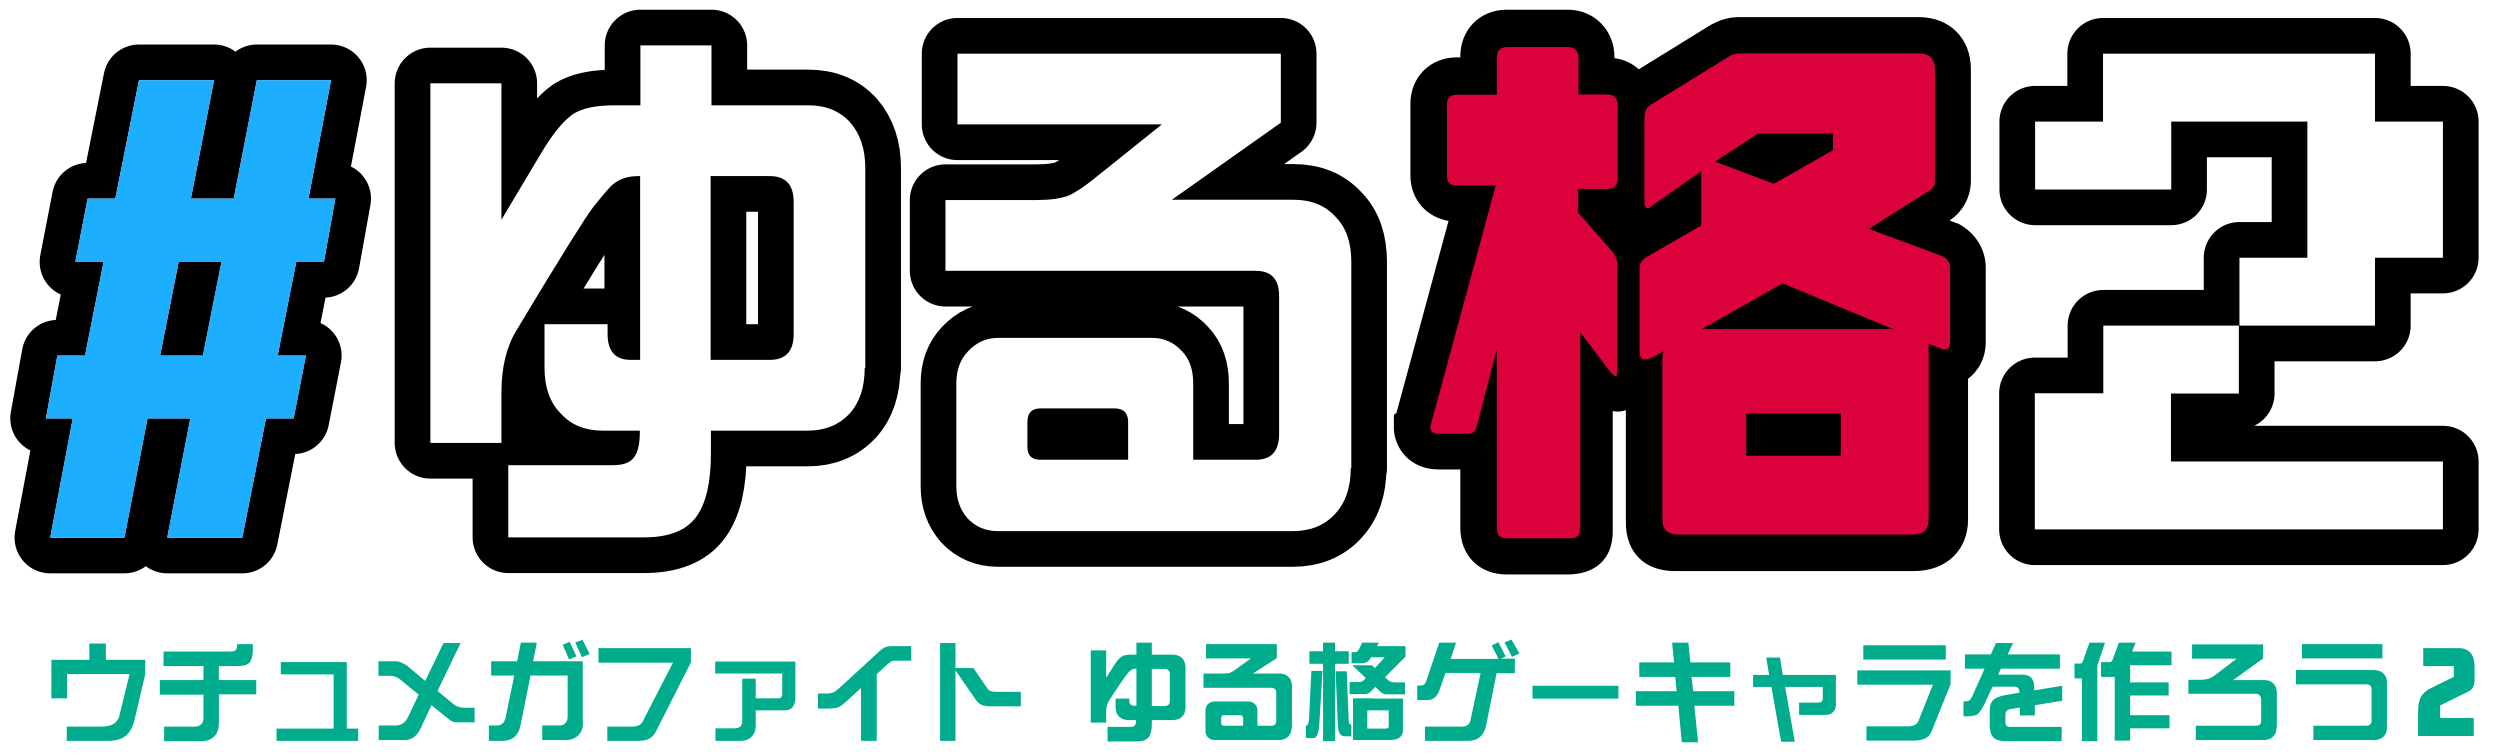 <?xml version="1.0" encoding="UTF-8"?>
<svg id="_レイヤー_1" data-name="レイヤー_1" xmlns="http://www.w3.org/2000/svg" version="1.1" xmlns:xlink="http://www.w3.org/1999/xlink" viewBox="0 0 876 264.5">
  <!-- Generator: Adobe Illustrator 29.7.1, SVG Export Plug-In . SVG Version: 2.1.1 Build 8)  -->
  <defs>
    <style>
      .st0 {
        fill: #1eaeff;
      }

      .st1, .st2 {
        fill: #fff;
      }

      .st3, .st4, .st2 {
        stroke: #000;
      }

      .st3, .st2 {
        stroke-miterlimit: 10;
      }

      .st4 {
        fill: none;
        stroke-linecap: round;
        stroke-linejoin: round;
        stroke-width: 25px;
      }

      .st5 {
        filter: url(#drop-shadow-1);
      }

      .st6 {
        fill: #00ac8c;
      }

      .st2 {
        stroke-width: 14px;
      }

      .st7 {
        fill: #db023c;
      }
    </style>
    <filter id="drop-shadow-1" x="18.1" y="220.2" width="849.1" height="39.9" filterUnits="userSpaceOnUse">
      <feOffset dx="0" dy="4"/>
      <feGaussianBlur result="blur" stdDeviation="0"/>
      <feFlood flood-color="#000" flood-opacity=".2"/>
      <feComposite in2="blur" operator="in"/>
      <feComposite in="SourceGraphic"/>
    </filter>
  </defs>
  <g>
    <g>
      <path class="st2" d="M303,128.9c0,6.8-1.8,12.2-5.3,16-3.7,4-8.6,6-14.7,6h-33.9v8c0,10.1-1.7,17.4-5,22-3.5,5-9.7,7.4-18.5,7.4h-47.5v-25.3h36.7c3.8,0,6.3-1,7.5-3,1.3-1.7,1.9-4.7,1.9-8.9v-.2h-13c-6.2,0-11.1-2-14.7-6-3.8-3.8-5.7-9.2-5.7-16v-15.3h22.1v3.4c0,6.1,2.7,9.1,8.1,9.1h3.3V61.7h-.5c-3.7,0-6.6.9-8.9,2.8-.8.5-3.1,3.2-7,8-2.7,3.5-11.7,17.9-26.9,43.2-3.5,5.7-5.3,13-5.3,21.8v17.7h-24.9V29.2h24.9v47.8l13.9-23.3c4.1-6.9,7.9-11.5,11.3-13.8,3.2-2,8-3,14.4-3h9.1V15.9h24.9v21h33.9c6.2,0,11.1,2,14.7,6,3.5,4,5.3,9.3,5.3,16v70ZM278.1,117v-46.2c0-6.1-2.8-9.1-8.4-9.1h-20.7v64.4h20.7c5.6,0,8.4-3,8.4-9.1Z"/>
      <path class="st2" d="M473.3,164.1c0,6.7-1.8,12-5.5,16-3.7,4-8.6,6-14.7,6h-103.5c-4.2,0-7.8-1.5-10.6-4.5-2.6-3-3.9-6.7-3.9-11.2v-36.1c0-4.7,1.4-8.4,4.1-11.2,2.9-3.1,6.3-4.7,10.5-4.7h54c4.2,0,7.7,1.6,10.5,4.7,2.6,2.7,3.9,6.5,3.9,11.2v26.8h21.9c5.5,0,8.2-3,8.2-9.1v-48.2c0-6-2.7-8.9-8.2-8.9h-108.7v-24.8h31.7c4.7,0,8.5-.5,11.3-1.5,2.5-1.1,5.5-3.1,9.1-6l23.7-19h-71.6v-24.8h113.3v24.2l-38.2,27h42.7c6.2,0,11.1,2,14.7,6,3.7,3.7,5.5,9,5.5,15.8v72.2ZM395.3,161.1v-13.2c0-3.2-1.6-4.8-4.8-4.8h-25.9c-3.1,0-4.6,1.6-4.6,4.8v8.7c0,3,1.5,4.5,4.6,4.5h30.7Z"/>
      <path class="st2" d="M737,137.9v-23.8h47.7v-23.8h23.8v-47.7h-47.7v23.8h-47.7v-23.8h23.8v-23.8h95.3v23.8h23.8v47.7h-23.8v23.8h-47.7v23.8h-23.8v23.8h95.3v23.8h-143v-47.7h23.8Z"/>
    </g>
    <g>
      <path class="st4" d="M117.5,69.6l-4,22.2h-9.7l-6.5,32.8h9.9l-4.3,22h-9.7l-8.3,41.8h-26.3l8.1-41.8h-15l-8.1,41.8h-26l7.9-41.8h-9.4l4-22h9.7l6.5-32.8h-9.9l4.3-22.2h9.7l8.3-41.5h26.3l-8.1,41.5h15l8.1-41.5h26l-7.9,41.5h9.4ZM77.6,91.8h-15l-6.5,32.8h15l6.5-32.8ZM117.5,69.6l-4,22.2h-9.7l-6.5,32.8h9.9l-4.3,22h-9.7l-8.3,41.8h-26.3l8.1-41.8h-15l-8.1,41.8h-26l7.9-41.8h-9.4l4-22h9.7l6.5-32.8h-9.9l4.3-22.2h9.7l8.3-41.5h26.3l-8.1,41.5h15l8.1-41.5h26l-7.9,41.5h9.4ZM77.6,91.8h-15l-6.5,32.8h15l6.5-32.8Z"/>
      <path class="st4" d="M303,128.9c0,6.8-1.8,12.2-5.3,16-3.7,4-8.6,6-14.7,6h-33.9v8c0,10.1-1.7,17.4-5,22-3.5,5-9.7,7.4-18.5,7.4h-47.5v-25.3h36.7c3.8,0,6.3-1,7.5-3,1.3-1.7,1.9-4.7,1.9-8.9v-.2h-13c-6.2,0-11.1-2-14.7-6-3.8-3.8-5.7-9.2-5.7-16v-15.3h22.1v3.4c0,6.1,2.7,9.1,8.1,9.1h3.3V61.7h-.5c-3.7,0-6.6.9-8.9,2.8-.8.5-3.1,3.2-7,8-2.7,3.5-11.7,17.9-26.9,43.2-3.5,5.7-5.3,13-5.3,21.8v17.7h-24.9V29.2h24.9v47.8l13.9-23.3c4.1-6.9,7.9-11.5,11.3-13.8,3.2-2,8-3,14.4-3h9.1V15.9h24.9v21h33.9c6.2,0,11.1,2,14.7,6,3.5,4,5.3,9.3,5.3,16v70ZM278.1,117v-46.2c0-6.1-2.8-9.1-8.4-9.1h-20.7v64.4h20.7c5.6,0,8.4-3,8.4-9.1Z"/>
      <path class="st4" d="M473.3,164.1c0,6.7-1.8,12-5.5,16-3.7,4-8.6,6-14.7,6h-103.5c-4.2,0-7.8-1.5-10.6-4.5-2.6-3-3.9-6.7-3.9-11.2v-36.1c0-4.7,1.4-8.4,4.1-11.2,2.9-3.1,6.3-4.7,10.5-4.7h54c4.2,0,7.7,1.6,10.5,4.7,2.6,2.7,3.9,6.5,3.9,11.2v26.8h21.9c5.5,0,8.2-3,8.2-9.1v-48.2c0-6-2.7-8.9-8.2-8.9h-108.7v-24.8h31.7c4.7,0,8.5-.5,11.3-1.5,2.5-1.1,5.5-3.1,9.1-6l23.7-19h-71.6v-24.8h113.3v24.2l-38.2,27h42.7c6.2,0,11.1,2,14.7,6,3.7,3.7,5.5,9,5.5,15.8v72.2ZM395.3,161.1v-13.2c0-3.2-1.6-4.8-4.8-4.8h-25.9c-3.1,0-4.6,1.6-4.6,4.8v8.7c0,3,1.5,4.5,4.6,4.5h30.7Z"/>
      <path class="st4" d="M737,137.9v-23.8h47.7v-23.8h23.8v-47.7h-47.7v23.8h-47.7v-23.8h23.8v-23.8h95.3v23.8h23.8v47.7h-23.8v23.8h-47.7v23.8h-23.8v23.8h95.3v23.8h-143v-47.7h23.8Z"/>
    </g>
    <g>
      <path class="st1" d="M117.5,69.6l-4,22.2h-9.7l-6.5,32.8h9.9l-4.3,22h-9.7l-8.3,41.8h-26.3l8.1-41.8h-15l-8.1,41.8h-26l7.9-41.8h-9.4l4-22h9.7l6.5-32.8h-9.9l4.3-22.2h9.7l8.3-41.5h26.3l-8.1,41.5h15l8.1-41.5h26l-7.9,41.5h9.4ZM77.6,91.8h-15l-6.5,32.8h15l6.5-32.8ZM117.5,69.6l-4,22.2h-9.7l-6.5,32.8h9.9l-4.3,22h-9.7l-8.3,41.8h-26.3l8.1-41.8h-15l-8.1,41.8h-26l7.9-41.8h-9.4l4-22h9.7l6.5-32.8h-9.9l4.3-22.2h9.7l8.3-41.5h26.3l-8.1,41.5h15l8.1-41.5h26l-7.9,41.5h9.4ZM77.6,91.8h-15l-6.5,32.8h15l6.5-32.8Z"/>
      <path class="st1" d="M303,128.9c0,6.8-1.8,12.2-5.3,16-3.7,4-8.6,6-14.7,6h-33.9v8c0,10.1-1.7,17.4-5,22-3.5,5-9.7,7.4-18.5,7.4h-47.5v-25.3h36.7c3.8,0,6.3-1,7.5-3,1.3-1.7,1.9-4.7,1.9-8.9v-.2h-13c-6.2,0-11.1-2-14.7-6-3.8-3.8-5.7-9.2-5.7-16v-15.3h22.1v3.4c0,6.1,2.7,9.1,8.1,9.1h3.3V61.7h-.5c-3.7,0-6.6.9-8.9,2.8-.8.5-3.1,3.2-7,8-2.7,3.5-11.7,17.9-26.9,43.2-3.5,5.7-5.3,13-5.3,21.8v17.7h-24.9V29.2h24.9v47.8l13.9-23.3c4.1-6.9,7.9-11.5,11.3-13.8,3.2-2,8-3,14.4-3h9.1V15.9h24.9v21h33.9c6.2,0,11.1,2,14.7,6,3.5,4,5.3,9.3,5.3,16v70ZM278.1,117v-46.2c0-6.1-2.8-9.1-8.4-9.1h-20.7v64.4h20.7c5.6,0,8.4-3,8.4-9.1Z"/>
      <path class="st1" d="M473.3,164.1c0,6.7-1.8,12-5.5,16-3.7,4-8.6,6-14.7,6h-103.5c-4.2,0-7.8-1.5-10.6-4.5-2.6-3-3.9-6.7-3.9-11.2v-36.1c0-4.7,1.4-8.4,4.1-11.2,2.9-3.1,6.3-4.7,10.5-4.7h54c4.2,0,7.7,1.6,10.5,4.7,2.6,2.7,3.9,6.5,3.9,11.2v26.8h21.9c5.5,0,8.2-3,8.2-9.1v-48.2c0-6-2.7-8.9-8.2-8.9h-108.7v-24.8h31.7c4.7,0,8.5-.5,11.3-1.5,2.5-1.1,5.5-3.1,9.1-6l23.7-19h-71.6v-24.8h113.3v24.2l-38.2,27h42.7c6.2,0,11.1,2,14.7,6,3.7,3.7,5.5,9,5.5,15.8v72.2ZM395.3,161.1v-13.2c0-3.2-1.6-4.8-4.8-4.8h-25.9c-3.1,0-4.6,1.6-4.6,4.8v8.7c0,3,1.5,4.5,4.6,4.5h30.7Z"/>
      <path class="st1" d="M737,137.9v-23.8h47.7v-23.8h23.8v-47.7h-47.7v23.8h-47.7v-23.8h23.8v-23.8h95.3v23.8h23.8v47.7h-23.8v23.8h-47.7v23.8h-23.8v23.8h95.3v23.8h-143v-47.7h23.8Z"/>
    </g>
  </g>
  <g>
    <path class="st3" d="M695.3,93.8v26.1c0,5.3-2.4,9.8-6.2,12.6v49.6c0,10.3-7.3,17.5-18.4,17.5h-84c-9.8,0-16.5-6-16.5-16.5v-40.2c-1.5.9-4.1,1.1-5.6.4v43c0,9.4-6,14.5-15.4,14.5h-21.2c-9.4,0-15.8-6.4-15.8-15.8v-21h-8.1c-9.8,0-15.2-7.3-15.2-14.3s0-2.8.9-4.9l18.4-67.8c-7.9-1.1-13.5-7.3-13.5-15.6v-25c0-9,6.6-15.8,15.8-15.8h1.7v-.9c0-9,6.6-15.8,15.8-15.8h21.4c9,0,15.8,7.1,15.8,16v.9c3.6.4,6.6,1.9,9,4.1l24.6-15.2c3.4-2.1,6.8-3.2,10.5-3.2h63.1c10.5,0,17.7,7.3,17.7,17.7v39.1c0,5.8-3,11.1-8.1,14.1l4.1,1.5c5.6,3,9.2,8.6,9.2,14.8ZM563.4,33.1h-10.3v-13c0-2.1-1.3-3.6-3.6-3.6h-21.4c-2.4,0-3.6,1.3-3.6,3.4v13.3h-13.9c-2.6,0-3.6,1.3-3.6,3.4v25c0,2.4,1.1,3.4,3.6,3.4h13.5l-22.7,83.6c-.2.4-.2.9-.2,1.3,0,1.5,1.1,2.1,3,2.1h9.8c1.7,0,2.8-.4,3.4-2.4l7.1-27.2v62.6c0,2.8,1.3,3.6,3.6,3.6h21.8c2.6,0,3.8-.9,3.8-3.6v-68.6l10.7,14.1c.9.9,1.3,1.3,1.7,1.3s.6-.4.6-2.1v-36.8c0-1.9-.6-3.4-1.7-4.7l-12-13.7v-8.3h10c2.6,0,3.8-1.1,3.8-3.6v-26.1c0-2.1-1.3-3.4-3.6-3.4ZM654.7,80.3l20.5-13c1.7-.6,2.8-2.1,2.8-3.8V24.3c0-3.6-1.9-5.6-5.6-5.6h-63.1c-1.3,0-2.8.6-3.8,1.3l-27.4,16.9c-1.3,1.1-1.9,2.4-1.9,4.3v29.3c0,1.5.2,2.4,1.1,2.4s.9-.4,1.7-.9l17.1-12v19l-19.2,11.1c-1.7,1.1-2.4,2.4-2.4,3.8v28.9c0,3.4,1.1,4.1,5.6,1.9l2.8-1.7c-.2.9-.4,1.5-.4,2.1v56.9c0,3.6,1.9,5.3,5.6,5.3h82.1c3.8,0,5.6-1.7,5.6-5.3v-61.6l4.1,1.7c.4.2,1.1.4,1.5.4,1.1,0,1.9-1.1,1.9-2.8v-26.1c0-1.7-1.1-3-2.6-3.8l-25.9-9.6ZM624.6,99.3l38.7,16h-66.9l28.2-16ZM601,56.6l15-9.8h26.3v5.8l-20.7,11.8-20.5-7.7ZM611.9,144.9h33.1v14.8h-33.1v-14.8Z"/>
    <path class="st7" d="M563.4,33.1h-10.3v-13c0-2.1-1.3-3.6-3.6-3.6h-21.4c-2.4,0-3.6,1.3-3.6,3.4v13.3h-13.9c-2.6,0-3.6,1.3-3.6,3.4v25c0,2.4,1.1,3.4,3.6,3.4h13.5l-22.7,83.6c-.2.4-.2.9-.2,1.3,0,1.5,1.1,2.1,3,2.1h9.8c1.7,0,2.8-.4,3.4-2.4l7.1-27.2v62.6c0,2.8,1.3,3.6,3.6,3.6h21.8c2.6,0,3.8-.9,3.8-3.6v-68.6l10.7,14.1c.9.9,1.3,1.3,1.7,1.3s.6-.4.6-2.1v-36.8c0-1.9-.6-3.4-1.7-4.7l-12-13.7v-8.3h10c2.6,0,3.8-1.1,3.8-3.6v-26.1c0-2.1-1.3-3.4-3.6-3.4ZM654.7,80.3l20.5-13c1.7-.6,2.8-2.1,2.8-3.8V24.3c0-3.6-1.9-5.6-5.6-5.6h-63.1c-1.3,0-2.8.6-3.8,1.3l-27.4,16.9c-1.3,1.1-1.9,2.4-1.9,4.3v29.3c0,1.5.2,2.4,1.1,2.4s.9-.4,1.7-.9l17.1-12v19l-19.2,11.1c-1.7,1.1-2.4,2.4-2.4,3.8v28.9c0,3.4,1.1,4.1,5.6,1.9l2.8-1.7c-.2.9-.4,1.5-.4,2.1v56.9c0,3.6,1.9,5.3,5.6,5.3h82.1c3.8,0,5.6-1.7,5.6-5.3v-61.6l4.1,1.7c.4.2,1.1.4,1.5.4,1.1,0,1.9-1.1,1.9-2.8v-26.1c0-1.7-1.1-3-2.6-3.8l-25.9-9.6ZM624.6,99.3l38.7,16h-66.9l28.2-16ZM601,56.6l15-9.8h26.3v5.8l-20.7,11.8-20.5-7.7ZM611.9,144.9h33.1v14.8h-33.1v-14.8Z"/>
  </g>
  <g class="st5">
    <path class="st6" d="M50.9,232.2l-3.7,15.8c-.6,2.6-1.6,4.5-3,5.7-1.5,1.3-3.6,1.9-6.3,1.9h-14.5v-5h12.1c3.5,0,5.6-1.2,6.3-3.7l3.6-14.7h-21.9v8.5h-5.5v-13.5h13.3v-5.7h5.8v5.7h13.8v5Z"/>
    <path class="st6" d="M89.8,239.3h-13.1v10.1c0,1.9-.5,3.5-1.6,4.6-1.1,1.1-2.6,1.7-4.5,1.7h-13.1v-5.1h10.9c.9,0,1.6-.3,2.1-.8.5-.5.8-1.3.8-2.2v-8.2h-15.3v-5.1h15.3v-4.9h-14v-5.1h23.4c.9,0,1.5-.2,1.9-.5.3-.3.5-1,.5-2.1h5.5v2.2c0,2-.5,3.5-1.2,4.3-.8.8-2.2,1.2-4.3,1.2h-6.4v4.9h13.1v5.1Z"/>
    <path class="st6" d="M125.5,255.6h-28.6v-4.3h20v-19h-18.5v-4.3h23.1v23.3h4v4.3Z"/>
    <path class="st6" d="M166.4,249.1h-5.5c-1.1,0-1.9,0-2.4-.3-.5-.2-1.3-.8-2.4-1.7l-4.9-4-3.9,8.3c-1.3,2.6-3.1,3.9-5.4,3.9h-9.2v-5.1h6.1c1.8,0,3.2-1,4.2-3l3.7-7.8-6.6-5.4c-1-.8-2.2-1.2-3.6-1.2h-3.9v-5.1h5c1.2,0,2,0,2.5.3.8.2,1.7.7,2.7,1.4l6.2,5.2,6.4-13.3h6l-8.1,16.8,5.3,4.4c1.2,1,2.6,1.5,4.4,1.5h3.3v4.9Z"/>
    <path class="st6" d="M204.3,249.1c0,1.9-.5,3.4-1.6,4.5-1.1,1.1-2.6,1.7-4.5,1.7h-8.2v-5.1h6c.9,0,1.6-.3,2.1-.8.5-.6.8-1.3.8-2.1v-14.6h-13l-3.5,17.4c-.7,3.6-2.8,5.5-6.3,5.5h-4.8v-5.4h2.9c1.6,0,2.6-1,3-2.9l3-14.6h-8.1v-5h9.1l1.3-6.5h5.6l-1.3,6.5h17.4v21.4ZM201.9,226l-2.5,1.1-2.2-5.2,2.4-1,2.4,5.1ZM206.7,225.1l-2.8,1.2-2.3-5.2,2.5-.9,2.5,4.9Z"/>
    <path class="st6" d="M242.2,227.9l-12.3,24.3c-.7,1.3-1.5,2.2-2.4,2.6-.9.5-2.2.8-3.8.8h-10.9v-5h8.7c1.9,0,3.1-.6,3.7-1.8l10.6-20.6h-26.1v-5.1h32.4v4.8Z"/>
    <path class="st6" d="M278.6,241.1c0,1.2-.4,2.1-1,2.8-.6.7-1.6,1-2.7,1h-10.1v5.4c0,1.6-.5,2.9-1.5,3.9-.9.9-2.2,1.4-3.8,1.4h-8.8v-4.4h6.9c.7,0,1.3-.2,1.8-.6.4-.5.7-1.1.7-1.8v-15h4.7v6.9h7.8c1,0,1.5-.5,1.5-1.6v-7.1h-23.5v-4.2h28.1v13.4Z"/>
    <path class="st6" d="M319.2,227.5h-5c-.9,0-1.6,0-2,.3-.3.2-.8.6-1.6,1.3l-3.4,3.1v23.4h-5.5v-18.5l-5.3,4.8c-1.1,1-1.9,1.6-2.4,1.8-.8.4-2.2.6-4.3.6h-3.1v-5.3h3.2c.9,0,1.7-.2,2.3-.4.4-.2,1.2-.8,2.2-1.7l13.2-12.1c1.1-1.1,2-1.7,2.6-2,.7-.3,1.8-.4,3.1-.4h6.1v5.2Z"/>
    <path class="st6" d="M357.6,243.5h-9.9c-1.6,0-2.7-.1-3.5-.4-1-.4-1.9-1.2-2.7-2.5l-6.7-9.7v24.7h-5.4v-34.3h5.4v8.8h6.3l4.8,7c.5.9,1.5,1.3,3,1.3h8.8v5.1Z"/>
    <path class="st6" d="M415.4,243.9c0,1.4-.4,2.4-1.2,3.2-.8.8-1.9,1.2-3.2,1.2h-7.4v1.6c0,2-.4,3.5-1.1,4.4-.8,1-2.1,1.5-4,1.5h-10.4v-5.1h8c.8,0,1.4-.2,1.6-.6.3-.3.4-.9.4-1.8h0s-2.8,0-2.8,0c-1.3,0-2.4-.4-3.2-1.2-.8-.8-1.2-1.8-1.2-3.2v-3.1h4.8v.7c0,1.2.6,1.8,1.8,1.8h.7v-13h-.1c-.8,0-1.4.2-1.9.6-.2,0-.7.6-1.5,1.6-.6.7-2.6,3.6-5.9,8.7-.8,1.1-1.2,2.6-1.2,4.4v3.6h-5.4v-25.3h5.4v9.6l3-4.7c.9-1.4,1.7-2.3,2.5-2.8.7-.4,1.7-.6,3.1-.6h2v-4.2h5.4v4.2h7.4c1.3,0,2.4.4,3.2,1.2.8.8,1.2,1.9,1.2,3.2v14.1ZM409.9,241.5v-9.3c0-1.2-.6-1.8-1.8-1.8h-4.5v13h4.5c1.2,0,1.8-.6,1.8-1.8Z"/>
    <path class="st6" d="M452.6,250.9c0,1.3-.4,2.4-1.2,3.2-.8.8-1.9,1.2-3.2,1.2h-22.6c-.9,0-1.7-.3-2.3-.9-.6-.6-.9-1.3-.9-2.2v-7.3c0-.9.3-1.7.9-2.2.6-.6,1.4-.9,2.3-.9h11.8c.9,0,1.7.3,2.3.9.6.5.9,1.3.9,2.2v5.4h4.8c1.2,0,1.8-.6,1.8-1.8v-9.7c0-1.2-.6-1.8-1.8-1.8h-23.7v-5h6.9c1,0,1.8,0,2.5-.3.5-.2,1.2-.6,2-1.2l5.2-3.8h-15.7v-5h24.8v4.9l-8.4,5.4h9.3c1.3,0,2.4.4,3.2,1.2.8.8,1.2,1.8,1.2,3.2v14.5ZM435.6,250.3v-2.7c0-.6-.4-1-1-1h-5.7c-.7,0-1,.3-1,1v1.8c0,.6.3.9,1,.9h6.7Z"/>
    <path class="st6" d="M463.4,231.2l-1.1,18.3c-.2,3.4-.9,5.1-2,5.1h-2.7v-4.4h.3c.4,0,.7-.9.8-2.7l.8-16.4h3.9ZM472.6,224.2v4.4h-4.8v27.1h-4.2v-27.1h-4.8v-4.4h4.8v-3h4.2v3h4.8ZM468.1,231.2h3.8l.7,17.5c0,.8.4,1.2.8,1.2h.1v4.1h-2.3c-1.4,0-2.2-1.1-2.4-3.4l-.8-19.4ZM477.5,221.2h5.7l-.7,1.2h10v3.7l-7.2,7.2,1,.9c.6.6,1.4.9,2.2.9h3.8v4.2h-6.6c-.7,0-1.3-.3-1.9-.8l-1.9-1.8-1.8,1.8c-.5.5-1.2.7-2.1.7h-5.1v-4.2h3.5c.6,0,1.1-.3,1.7-.9l.5-.5-4.8-4.5h6.9l1.1,1,3.4-3.8h-4.9v.3c-.8,1.2-1.8,1.8-3.3,1.8h-3.4v-3.9h1.3c.5,0,.9-.3,1.2-.8l1.3-2.7ZM481.3,240.8h10.3v10.9c0,2.4-1.5,3.6-4.5,3.6h-13v-14.6h7.2ZM481.3,251.3h4.2c.7,0,1.1-.2,1.1-.7v-5.7h-7.5v6.4h2.3Z"/>
    <path class="st6" d="M530.9,231.9h-6.5l-3.6,18c-.7,3.8-2.9,5.7-6.4,5.7h-15.1v-5h13c1.7,0,2.7-.8,3-2.4l3.5-16.4h-12.3l-2.1,6c-.8,2.3-2.2,3.5-4.2,3.5h-3.6v-5.1h1.3c.9,0,1.5-.5,1.8-1.4l4.6-13.6h5.9l-1.9,5.7h16.8l-2.4-4.7,2.3-1.2,2.6,5-1.7.8h4.9v5ZM532.5,224.9l-2.7,1.3-2.6-5.1,2.4-1,2.8,4.8Z"/>
    <path class="st6" d="M567.1,240.8h-30.1v-4.5h30.1v4.5Z"/>
    <path class="st6" d="M607.6,243.3h-13.9l1.3,12.8h-5.7l-1.2-12.8h-14.9v-5.1h14.3l-.5-5h-12.6v-5.1h12.2l-.7-6.9h5.7l.7,6.9h14v5.1h-13.6l.6,5h14.4v5.1Z"/>
    <path class="st6" d="M643.3,242.8c0,1.2-.3,2.1-1,2.7-.6.7-1.5,1-2.7,1h-9.2v-4.3h6.7c1,0,1.6-.5,1.6-1.5v-4h-13.2l3.4,19.2h-4.8l-3.4-19.2h-6.4v-4.2h5.6l-1-6.1h4.8l1,6.1h18.6v10.3Z"/>
    <path class="st6" d="M683.5,235.7l-6.6,16.4c-.5,1.3-1.3,2.2-2.4,2.7-.9.4-2.2.7-3.9.7h-16.6v-5h14.5c2,0,3.2-.6,3.7-1.8l5.1-12.8h-26.5v-5h32.7v4.8ZM681.8,227.1h-28.9v-5h28.9v5Z"/>
    <path class="st6" d="M722.8,241.5l-9.8,1.6v3.6h-5.2v-2.8l-3.5.6c-1,.2-1.6.8-1.6,1.9v2.8c0,1,.5,1.5,1.6,1.5h18.1v5h-19.7c-1.9,0-3.3-.4-4.2-1.3-.8-.8-1.3-2.2-1.3-4.2v-5c0-1.8.4-3.1,1.3-4,.8-.7,2.1-1.2,3.9-1.6l5.2-.9c0-1.4-.6-2.1-1.7-2.1h-7.7l-2.8,6c-.9,1.8-1.7,3-2.4,3.6-.7.5-2,.8-3.7.8h-1.3v-5.2c.9,0,1.6-.1,1.9-.3.4-.2.9-.8,1.3-1.8l4.2-9.4h-6.9v-5h9.1l1.8-4h6l-1.9,4h18.3v5h-20.7l-.9,2.1h8.5c2.7,0,4.1,1.5,4.1,4.4v1.1l9.8-1.6v5.1Z"/>
    <path class="st6" d="M732.2,221.2h5.4l-2.7,8v26.5h-5.4v-22h-2.6v-5.2h2.1c.4,0,.8-.4,1-1.2l2.1-6ZM742.4,221.2h5.9l-1.2,3.1h13.8v4.8h-14.5v6h13.5v4.6h-13.5v6.9h13.8v4.6h-13.8v4.3h-5.4v-22.3h-4.8v-5.2h3.1c.5,0,.8-.4,1.1-1.2l2.1-5.8Z"/>
    <path class="st6" d="M797.7,250.9c0,1.3-.4,2.4-1.2,3.2-.8.8-1.9,1.2-3.2,1.2h-23.9v-5s21.1,0,21.1,0c1.2,0,1.8-.6,1.8-1.8v-7.5c0-.5-.2-.9-.5-1.3-.3-.4-.7-.6-1.3-.6h-23.7v-4.9h4.6c1.7,0,3.3-.5,4.7-1.6l7.6-5.8h-15.6v-5h24.9v4.9l-10.5,7.6h10.9c1.3,0,2.4.4,3.2,1.2.8.8,1.2,1.8,1.2,3.2v12.4Z"/>
    <path class="st6" d="M836.4,250.9c0,1.3-.4,2.4-1.2,3.2-.8.8-1.9,1.2-3.3,1.2h-21.3v-5h18.5c1.2,0,1.9-.6,1.9-1.8v-10.9c0-1.2-.6-1.8-1.9-1.8h-24.6v-5h27.4c1.3,0,2.4.4,3.3,1.2.8.8,1.2,1.9,1.2,3.2v15.7ZM834.8,226.7h-28.2v-5h28.2v5Z"/>
    <path class="st6" d="M867.1,234.2c0,2-.7,3.4-2,4l-10.1,5v4.4h11.8v6.3h-19.5v-8.4c0-2.3.3-4.1,1-5.3.6-1.2,1.8-2.2,3.5-3.1l8-3.9v-3.8h-10.7v-6.3h12.3c3.8,0,5.7,2.2,5.7,6.6v4.5Z"/>
  </g>
  <path class="st0" d="M117.5,69.6l-4,22.2h-9.7l-6.5,32.8h9.9l-4.3,22h-9.7l-8.3,41.8h-26.3l8.1-41.8h-15l-8.1,41.8h-26l7.9-41.8h-9.4l4-22h9.7l6.5-32.8h-9.9l4.3-22.2h9.7l8.3-41.5h26.3l-8.1,41.5h15l8.1-41.5h26l-7.9,41.5h9.4ZM77.6,91.8h-15l-6.5,32.8h15l6.5-32.8ZM117.5,69.6l-4,22.2h-9.7l-6.5,32.8h9.9l-4.3,22h-9.7l-8.3,41.8h-26.3l8.1-41.8h-15l-8.1,41.8h-26l7.9-41.8h-9.4l4-22h9.7l6.5-32.8h-9.9l4.3-22.2h9.7l8.3-41.5h26.3l-8.1,41.5h15l8.1-41.5h26l-7.9,41.5h9.4ZM77.6,91.8h-15l-6.5,32.8h15l6.5-32.8Z"/>
</svg>